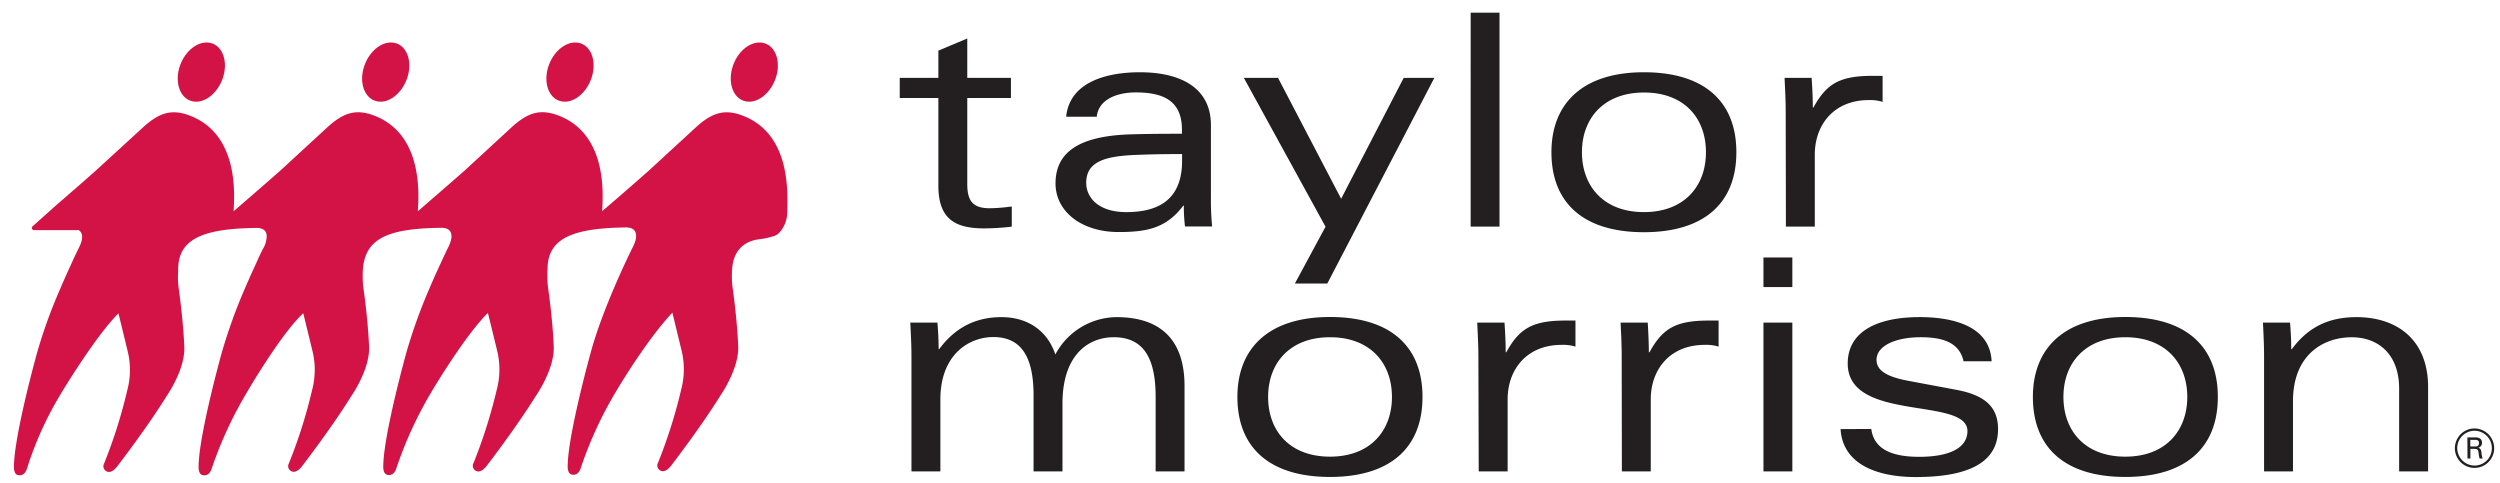 <svg xmlns="http://www.w3.org/2000/svg" width="150" height="29" fill="none"><path fill="#231F20" d="m56.302 3.037 1.734-.728v2.364h2.62v1.208h-2.62v5.136c0 .963.265 1.478 1.343 1.478q.668-.012 1.328-.107v1.21q-.828.102-1.663.105c-1.751 0-2.742-.573-2.742-2.561v-5.26h-2.318V4.672h2.318zM63.97 7.004c.212-2.118 2.493-2.669 4.423-2.669 2.459 0 4.262.945 4.262 3.167v4.378q-.01.856.073 1.708H71.1a10 10 0 0 1-.07-1.248h-.035c-1.007 1.334-2.142 1.582-3.876 1.582-2.245 0-3.787-1.244-3.787-2.915 0-1.883 1.417-2.86 4.558-2.948 1.31-.034 2.21-.034 3.027-.034v-.24c0-1.707-1.064-2.24-2.774-2.24-1.22 0-2.245.48-2.336 1.459zm6.955 2.24c-.594 0-1.434 0-2.762.05-1.803.073-2.99.375-2.99 1.673 0 .885.727 1.76 2.407 1.76 2.14 0 3.345-.926 3.345-3.078zM86.06 4.673l-6.422 12.34h-1.946l1.84-3.411-4.9-8.929h2.05l3.786 7.251 3.753-7.25zM88.24.762h1.731v12.836h-1.732zM98.634 13.932c-3.61 0-5.548-1.74-5.548-4.798 0-2.894 1.839-4.799 5.548-4.799 3.61 0 5.548 1.744 5.548 4.799s-1.938 4.798-5.548 4.798m-3.717-4.798c0 2.028 1.294 3.592 3.717 3.592s3.723-1.558 3.723-3.592-1.29-3.583-3.713-3.583-3.727 1.555-3.727 3.583M107.142 6.702c0-.677-.035-1.318-.069-2.029h1.625c.037.536.071 1.175.071 1.78h.036c.792-1.443 1.585-1.903 3.566-1.903h.585v1.562a2.5 2.5 0 0 0-.83-.107c-2.087 0-3.238 1.48-3.238 3.272v4.321h-1.734zM54.687 21.384c0-.675-.033-1.317-.07-2.028h1.63c.033.448.071.96.071 1.592h.034c1.008-1.367 2.284-1.92 3.733-1.92 1.488 0 2.724.726 3.237 2.239a4.2 4.2 0 0 1 1.526-1.625 4.2 4.2 0 0 1 2.138-.614c2.53 0 4.086 1.242 4.086 4.137v5.12h-1.734v-4.469c0-2.165-.618-3.582-2.51-3.582-1.522 0-3.08 1.049-3.08 3.98v4.07h-1.735v-4.577c0-2.399-.813-3.483-2.408-3.483-1.52 0-3.182 1.102-3.182 3.732v4.329h-1.736zM79.802 28.617c-3.61 0-5.558-1.743-5.558-4.8 0-2.896 1.843-4.797 5.558-4.797 3.608 0 5.548 1.743 5.548 4.796s-1.94 4.801-5.548 4.801m-3.715-4.8c0 2.03 1.29 3.582 3.715 3.582s3.715-1.562 3.715-3.583-1.293-3.582-3.715-3.582-3.715 1.56-3.715 3.582M88.703 21.384c0-.675-.036-1.317-.07-2.028h1.637c.038.535.072 1.174.072 1.78h.035c.793-1.442 1.585-1.903 3.567-1.903h.584v1.564a2.5 2.5 0 0 0-.83-.105c-2.088 0-3.24 1.472-3.24 3.268v4.325h-1.735zM97.302 21.384c0-.675-.031-1.317-.067-2.028h1.629c.031.535.067 1.174.067 1.78h.038c.792-1.442 1.585-1.903 3.566-1.903h.581v1.564a2.5 2.5 0 0 0-.832-.105c-2.085 0-3.238 1.472-3.238 3.268v4.325h-1.734zM105.807 15.447h1.734v1.777h-1.734zm0 3.909h1.734v8.929h-1.734zM112.278 25.739c.161 1.244 1.29 1.67 2.867 1.67 1.946 0 2.901-.597 2.901-1.547 0-2.08-7.183-.501-7.183-4.05 0-1.974 1.857-2.786 4.316-2.786 1.847 0 4.213.463 4.318 2.649h-1.685c-.247-1.12-1.238-1.441-2.566-1.441-1.555 0-2.655.535-2.655 1.353 0 .62.567 1.01 1.895 1.26l2.938.55c1.66.32 2.459 1.013 2.459 2.348 0 1.899-1.585 2.878-4.936 2.878-2.378 0-4.391-.796-4.512-2.878zM127.521 28.617c-3.61 0-5.548-1.743-5.548-4.8 0-2.896 1.841-4.797 5.548-4.797 3.611 0 5.549 1.743 5.549 4.796s-1.938 4.801-5.549 4.801m-3.715-4.8c0 2.03 1.292 3.582 3.715 3.582s3.716-1.562 3.716-3.583-1.294-3.582-3.716-3.582c-2.421 0-3.715 1.56-3.715 3.582M135.844 21.384c0-.675-.032-1.317-.066-2.028h1.625c.036.448.071.96.071 1.592h.038c1.007-1.367 2.279-1.92 3.87-1.92 2.496 0 4.304 1.403 4.304 4.195v5.062h-1.738v-4.976c0-1.99-1.189-3.073-2.85-3.073-1.66 0-3.519 1.013-3.519 3.839v4.21h-1.735z"/><path fill="#D31245" d="M22.566 6.065c.713.199 1.55-.436 1.868-1.394.32-.957 0-1.9-.719-2.087-.72-.187-1.545.438-1.864 1.393s0 1.899.715 2.088M44.68 6.065c.714.199 1.546-.436 1.867-1.394.321-.957 0-1.9-.717-2.087s-1.551.438-1.864 1.393.004 1.899.715 2.088M33.622 6.065c.716.199 1.55-.436 1.869-1.394.319-.957 0-1.9-.715-2.087-.716-.187-1.552.438-1.869 1.393s0 1.899.715 2.088M44.683 6.988c-1.215-.51-1.966-.199-2.871.597l-2.861 2.632a205 205 0 0 1-2.824 2.455c.083-1.243.212-4.553-2.495-5.69-1.22-.51-1.967-.199-2.873.597l-2.865 2.64c-.723.642-2.81 2.442-2.824 2.456.084-1.246.21-4.554-2.496-5.69-1.217-.51-1.966-.2-2.871.596l-2.866 2.64c-.725.644-2.823 2.456-2.823 2.456.083-1.244.21-4.554-2.499-5.69-1.214-.51-1.965-.2-2.869.596l-2.875 2.633c-.638.568-1.454 1.282-2.334 2.039L1.965 13.57a.13.13 0 0 0-.046.147.13.13 0 0 0 .125.09h2.683a.44.44 0 0 1 .198.398s.04.237-.228.735c-.133.274-.309.64-.396.845-.17.369-.414.9-.68 1.523l-.02.05a30 30 0 0 0-1.377 3.81S.85 26.097.837 27.985c0 0-.037.51.288.527.374.054.489-.386.489-.386a20.6 20.6 0 0 1 2.047-4.516s2.06-3.441 3.448-4.808l.544 2.239c.198.784.191 1.607-.02 2.388a30 30 0 0 1-1.386 4.379.34.34 0 0 0 .162.48c.103.05.347.091.682-.38 0 0 1.718-2.228 2.893-4.123 0 0 1.13-1.602 1.074-2.961 0 0-.042-1.393-.325-3.43a5.4 5.4 0 0 1-.056-.778c0-.143.012-.294.012-.454 0-1.552 1.084-2.229 3.325-2.424q.57-.051 1.244-.06c.125 0 .741-.073.743.498-.007.274-.088.54-.234.772-.136.275-.31.641-.396.846-.17.368-.414.9-.681 1.523a32 32 0 0 0-1.387 3.853s-1.374 4.93-1.387 6.819c0 0-.034.51.289.527.374.054.491-.386.491-.386a23.7 23.7 0 0 1 2.154-4.647s1.995-3.437 3.345-4.69l.547 2.24c.196.785.19 1.607-.02 2.388a30 30 0 0 1-1.387 4.379.338.338 0 0 0 .16.48c.103.05.347.091.682-.38 0 0 1.718-2.228 2.893-4.123 0 0 1.13-1.602 1.074-2.961 0 0-.042-1.393-.325-3.43a5 5 0 0 1-.058-.778s0-.296.012-.454c.121-1.548 1.086-2.229 3.327-2.424q.57-.05 1.242-.06c.127 0 .742-.073.746.498 0 0 .03.263-.24.76-.133.275-.307.641-.396.846-.173.369-.417.9-.682 1.523a32 32 0 0 0-1.387 3.853s-1.373 4.93-1.387 6.82c0 0-.034.509.287.526.377.054.494-.386.494-.386a23.7 23.7 0 0 1 2.153-4.669s1.95-3.292 3.345-4.667l.547 2.239c.197.785.19 1.607-.022 2.388a30.6 30.6 0 0 1-1.387 4.379.337.337 0 0 0 .163.48c.099.05.344.091.68-.38 0 0 1.715-2.228 2.894-4.122 0 0 1.128-1.603 1.074-2.962 0 0-.041-1.393-.327-3.43a5.4 5.4 0 0 1-.055-.778q-.006-.226.012-.453c0-1.553 1.085-2.23 3.325-2.425.382-.034.792-.053 1.246-.061.123 0 .737-.074.74.5 0 0 .04.238-.225.734-.135.274-.313.64-.406.844-.486 1.042-1.55 3.423-2.085 5.407 0 0-1.373 4.93-1.387 6.82 0 0-.035.509.288.527.374.053.491-.387.491-.387a23.3 23.3 0 0 1 2.146-4.647s1.726-2.946 3.355-4.69l.544 2.24a4.75 4.75 0 0 1-.017 2.388 30.4 30.4 0 0 1-1.387 4.379.34.34 0 0 0 .162.48c.101.05.345.091.68-.38 0 0 1.718-2.228 2.895-4.122 0 0 1.127-1.603 1.073-2.962 0 0-.043-1.393-.324-3.43a5.2 5.2 0 0 1-.044-1.122c.046-1.212.74-1.64 1.234-1.791q.125-.039.254-.06l.464-.07q.3-.06.594-.153a.8.8 0 0 0 .282-.187c.292-.317.462-.728.481-1.16v-.062c.018-1.075.254-4.586-2.55-5.758M11.503 6.065c.712.199 1.55-.436 1.869-1.394.319-.957 0-1.9-.717-2.087-.718-.187-1.55.438-1.867 1.393s0 1.899.715 2.088"/><path fill="#231F20" d="M149.65 26.891a1.181 1.181 0 0 1-1.409 1.161 1.18 1.18 0 0 1-.926-.93 1.19 1.19 0 0 1 .503-1.216c.194-.13.422-.2.655-.199a1.187 1.187 0 0 1 1.177 1.184m-2.215 0a1.05 1.05 0 0 0 .642.962 1.035 1.035 0 0 0 1.415-.761 1.044 1.044 0 0 0-1.019-1.246 1.04 1.04 0 0 0-1.038 1.045m.608-.649h.448c.095 0 .43 0 .43.32a.3.3 0 0 1-.236.305c.131.036.173.092.199.247q.015.204.075.398h-.182a1.6 1.6 0 0 1-.06-.332c-.022-.2-.071-.247-.275-.247h-.218v.58h-.175zm.175.546h.273c.087 0 .248 0 .248-.2 0-.198-.153-.198-.248-.198h-.273z"/></svg>